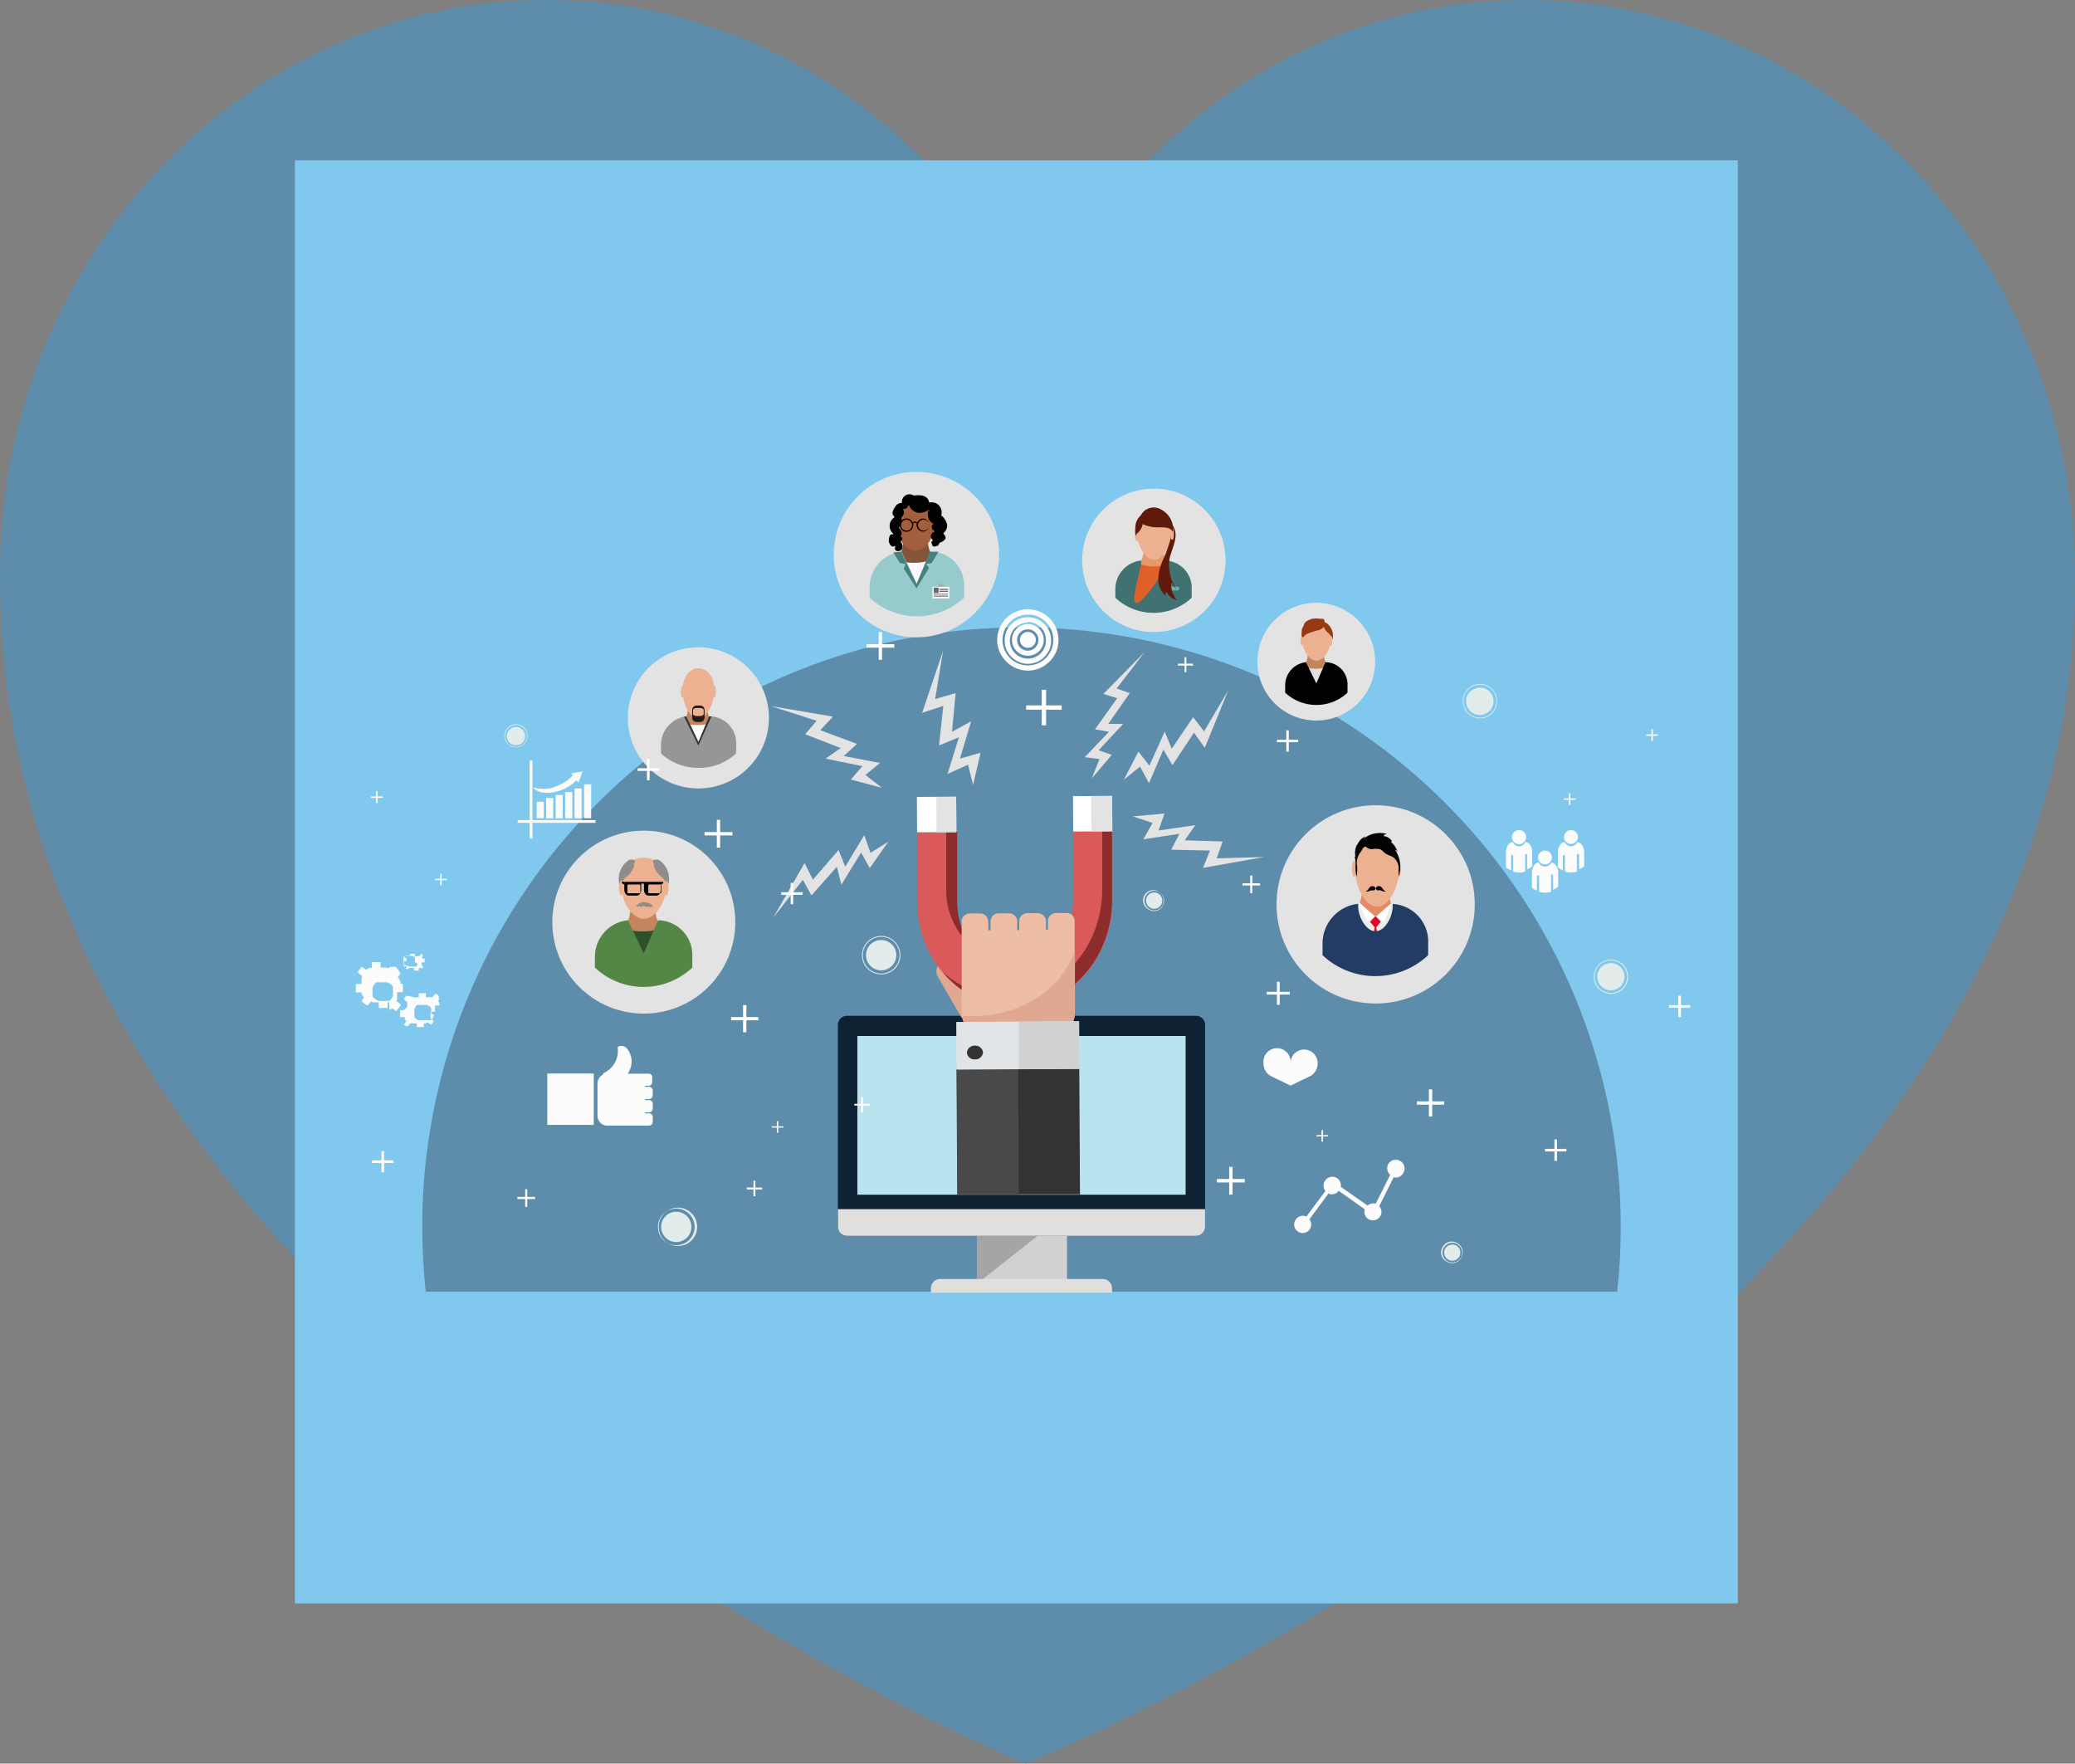 <svg xmlns="http://www.w3.org/2000/svg" viewBox="0 0 143.81 122.21"><rect x="0" y="0" width="143.81" height="122.21" fill="#808080" stroke="none"/><defs><style>.cls-1{fill:#5e8dac;}.cls-2{fill:#81c8ef;}.cls-3{fill:#d1d1d1;}.cls-4{fill:#a5a5a5;}.cls-5{fill:#b9e4ef;}.cls-6{fill:#0f2233;}.cls-7{fill:#e0dfde;}.cls-8{fill:#e0a791;}.cls-9{fill:#da5a5a;}.cls-10{fill:#8c2c2c;}.cls-11{fill:#fff;}.cls-12{fill:#e3e3e3;}.cls-13{fill:#eebda6;}.cls-14{fill:#333;}.cls-15{fill:#494949;}.cls-16{fill:#e1e4e6;}.cls-17{fill:#c4845c;}.cls-18{fill:#ebb190;}.cls-19{fill:#e0e0e0;}.cls-20{fill:#973a14;}.cls-21{fill:#2e512c;}.cls-22{fill:#548746;}.cls-23{fill:#918c8a;}.cls-24{fill:#959794;}.cls-25{fill:#231b17;}.cls-26{fill:#353535;}.cls-27{fill:#e48a64;}.cls-28{fill:#ececea;}.cls-29{fill:#da0826;}.cls-30{fill:#223c63;}.cls-31{fill:#030303;}.cls-32{fill:#e6986b;}.cls-33{fill:#df6029;}.cls-34{fill:#417272;}.cls-35{fill:#67b5b1;}.cls-36{fill:#5e1b0c;}.cls-37{fill:#855539;}.cls-38{fill:#a25f3d;}.cls-39{fill:#fcf8fb;}.cls-40{fill:#96cacc;}.cls-41{fill:#487f7f;}.cls-42{fill:#686868;}.cls-43{fill:#ababab;}.cls-44{fill:#fcfcfc;}.cls-45{fill:#e2edeb;}</style></defs><g id="Layer_2" data-name="Layer 2"><g id="Layer_1-2" data-name="Layer 1"><path class="cls-1" d="M71.1,122.21S0,93.13,0,40.1C-.15,17.92,16.89,0,37.9,0,52.74,0,65.66,9.11,71.83,22.33,78,9.11,90.93,0,105.76,0c21,0,38.05,17.92,38.05,40.1C143.81,92.84,71.1,122.21,71.1,122.21Z"/><rect class="cls-2" x="20.44" y="11.11" width="100" height="100"/><path class="cls-1" d="M112.08,89.51a41.53,41.53,0,1,0-82.57,0Z"/><rect class="cls-3" x="67.71" y="85.04" width="6.24" height="3.93"/><polygon class="cls-4" points="72.66 85.05 67.71 85.05 67.71 88.96 72.66 85.05"/><rect class="cls-5" x="59.02" y="71.51" width="23.54" height="11.75"/><path class="cls-6" d="M82.88,70.39H58.71a.63.63,0,0,0-.64.64V85a.63.63,0,0,0,.64.64H82.88a.63.63,0,0,0,.64-.64V71A.63.63,0,0,0,82.88,70.39Zm-.71,12.4H59.42v-11H82.17Z"/><path class="cls-7" d="M58.07,83.79V85a.63.63,0,0,0,.64.64H82.88a.63.63,0,0,0,.64-.64V83.79Z"/><path class="cls-7" d="M77.07,89.58v-.31a.64.64,0,0,0-.65-.64H65.17a.64.64,0,0,0-.65.64v.31Z"/><path class="cls-8" d="M66.78,66.73l1.75,3-1.89.79L65,67.69a.74.74,0,0,1,.35-1.06l.51-.21A.74.74,0,0,1,66.78,66.73Z"/><path class="cls-9" d="M74.37,57.62l0,4.77c0,2.63-1.79,4.79-4,4.8s-4.06-2.12-4.07-4.75l0-4.77H63.56l0,4.77c0,4.08,3.08,7.37,6.81,7.35s6.75-3.35,6.73-7.42l0-4.78Z"/><path class="cls-10" d="M65.58,57.67l0,4a5.07,5.07,0,0,0,1.76,3.9,5.18,5.18,0,0,1-1-3.17l0-4.77Z"/><path class="cls-10" d="M76.39,57.61l0,4c0,4.07-3,7.41-6.72,7.43a6.44,6.44,0,0,1-4.33-1.68,6.55,6.55,0,0,0,5,2.4c3.73,0,6.75-3.35,6.73-7.42l0-4.78Z"/><rect class="cls-11" x="63.55" y="55.22" width="2.72" height="2.45" transform="translate(-0.32 0.37) rotate(-0.33)"/><rect class="cls-11" x="74.37" y="55.16" width="2.71" height="2.45" transform="translate(-0.32 0.44) rotate(-0.33)"/><rect class="cls-12" x="64.9" y="55.22" width="1.37" height="2.45" transform="translate(-0.32 0.38) rotate(-0.33)"/><rect class="cls-12" x="75.63" y="55.16" width="1.45" height="2.45" transform="translate(-0.32 0.44) rotate(-0.33)"/><path class="cls-13" d="M68.49,63.81a.57.57,0,0,0-.61-.51h-.63a.56.56,0,0,0-.6.52V67l0,3.33a1.53,1.53,0,0,0,1.64,1.37l4.57,0a1.53,1.53,0,0,0,1.62-1.38l0-3.34V63.78a.56.56,0,0,0-.61-.51h-.63a.57.57,0,0,0-.61.52v.65h-.14v-.65a.57.57,0,0,0-.61-.51h-.64a.56.56,0,0,0-.6.52v.65h-.14V63.8a.58.58,0,0,0-.62-.51h-.63a.57.57,0,0,0-.6.52v.65H68.5Z"/><path class="cls-8" d="M67.51,70.41c-.28,0-.55,0-.82,0a1.54,1.54,0,0,0,1.62,1.28l4.57,0a1.52,1.52,0,0,0,1.62-1.38l0-3.34V65.84C73.66,68.45,70.86,70.39,67.51,70.41Z"/><polygon class="cls-14" points="74.85 82.76 74.8 74.01 66.31 74.06 66.36 82.76 74.85 82.76"/><polygon class="cls-15" points="70.61 82.76 70.56 74.04 66.29 74.06 66.34 82.76 70.61 82.76"/><rect class="cls-16" x="68.89" y="68.19" width="3.3" height="8.51" transform="translate(-1.5 143.4) rotate(-90.33)"/><rect class="cls-3" x="71.05" y="70.34" width="3.3" height="4.19" transform="translate(0.69 145.55) rotate(-90.33)"/><path class="cls-14" d="M67.57,72.46a.53.53,0,0,1,.56.47.53.53,0,0,1-.56.48.52.52,0,0,1-.56-.47A.53.53,0,0,1,67.57,72.46Z"/><polygon class="cls-12" points="61.12 54.59 58.97 54.02 59.77 53.09 57.21 52.57 58.27 51.84 55.8 50.88 56.6 49.95 53.44 48.93 57.73 49.66 56.85 50.6 59.4 51.55 58.47 52.39 60.99 52.87 59.98 53.7 61.12 54.59"/><polygon class="cls-12" points="61.56 58.33 60.28 60.16 59.68 59.08 58.31 61.31 58 60.06 56.24 62.05 55.64 60.97 53.59 63.59 55.76 59.81 56.34 60.96 58.12 58.9 58.58 60.06 59.9 57.87 60.33 59.1 61.56 58.33"/><polygon class="cls-12" points="67.44 54.39 67.96 52.16 66.53 52.57 67.31 49.98 65.98 50.71 66.23 48.03 64.81 48.44 65.36 45.1 63.91 49.4 65.38 48.91 65.08 51.66 66.46 51.09 65.67 53.63 67.09 52.99 67.44 54.39"/><polygon class="cls-12" points="77.89 54.03 78.9 52.08 79.66 53.06 80.72 50.7 81.21 51.88 82.69 49.7 83.45 50.68 85.12 47.85 83.5 51.82 82.75 50.77 81.26 53.02 80.63 51.95 79.63 54.27 79.01 53.12 77.89 54.03"/><polygon class="cls-12" points="78.51 56.57 80.71 56.38 80.29 57.55 82.84 57.18 82.11 58.23 84.74 58.31 84.32 59.48 87.6 59.39 83.38 60.14 83.86 58.94 81.17 58.88 81.74 57.78 79.24 58.16 79.88 57.03 78.51 56.57"/><polygon class="cls-12" points="75.67 53.94 77.05 52.31 76.14 51.99 77.84 50.17 76.81 50.16 78.3 48.03 77.39 47.71 79.35 45.16 76.47 48.09 77.43 48.38 75.89 50.54 76.86 50.71 75.18 52.47 76.2 52.6 75.67 53.94"/><circle class="cls-12" cx="91.23" cy="45.85" r="4.08" transform="translate(31.48 128.65) rotate(-80.87)"/><path class="cls-17" d="M91.74,45.2a1.78,1.78,0,0,1,.08-.53H90.56a1.78,1.78,0,0,1,.08.53,1.6,1.6,0,0,1-.53,1.26H92.2V46.4A1.68,1.68,0,0,1,91.74,45.2Z"/><path class="cls-18" d="M92.24,44.28c0,.68-.45,1.5-1,1.5s-1-.82-1-1.5a1,1,0,1,1,2,0Z"/><path class="cls-19" d="M91.17,46.34a2.24,2.24,0,0,1-.89-.17L91,47.72h.27l.82-1.55h0A2.22,2.22,0,0,1,91.17,46.34Z"/><path d="M91.86,45.89h0l-.63,1.47-.72-1.47a1.61,1.61,0,0,0-1.44,1.63V48a3.16,3.16,0,0,0,2.16.85A3.13,3.13,0,0,0,93.39,48v-.47A1.54,1.54,0,0,0,91.86,45.89Z"/><path class="cls-20" d="M92.29,43.62a1.27,1.27,0,0,0-.23-.34.84.84,0,0,0-.19-.14.11.11,0,0,0-.07,0h-.08l0,0s0,.07,0,.13,0,.06,0,.09a1.06,1.06,0,0,0,.39.55.8.8,0,0,1,.23.42A1,1,0,0,0,92.29,43.62Z"/><path class="cls-20" d="M91.47,42.88a1.3,1.3,0,0,0-.48,0l-.08,0c-.17.09-.43.14-.53.37l0,.06a1.26,1.26,0,0,0-.16.33s0,0,0,.08a2.51,2.51,0,0,0,0,.61.88.88,0,0,1,.36-.4,6.18,6.18,0,0,1,.83-.27.66.66,0,0,0,.4-.33s0,0,0-.06,0,0,0-.06v-.07s0,0,0-.07-.08-.21-.16-.19Z"/><ellipse class="cls-18" cx="90.22" cy="44.41" rx="0.09" ry="0.33"/><path class="cls-18" d="M92.33,44.41c0,.18,0,.33-.09.33s-.09-.15-.09-.33,0-.33.09-.33S92.33,44.23,92.33,44.41Z"/><circle class="cls-12" cx="44.62" cy="63.9" r="6.34"/><path class="cls-17" d="M45.41,62.77a3.2,3.2,0,0,1,.11-.83H43.58a3.2,3.2,0,0,1,.11.83,2.5,2.5,0,0,1-.82,2h3.25v-.1A2.57,2.57,0,0,1,45.41,62.77Z"/><path class="cls-18" d="M46.19,61.34c0,1.06-.71,2.33-1.57,2.33s-1.57-1.27-1.57-2.33a1.6,1.6,0,1,1,3.14,0Z"/><path class="cls-21" d="M44.52,64.54a3.55,3.55,0,0,1-1.38-.25l1.09,2.4h.43l1.28-2.42h0A3.23,3.23,0,0,1,44.52,64.54Z"/><path class="cls-22" d="M45.61,63.77h0l-1,2.31-1.09-2.31a2.55,2.55,0,0,0-2.29,2.55v.73a4.92,4.92,0,0,0,6.75,0v-.73A2.41,2.41,0,0,0,45.61,63.77Z"/><path class="cls-23" d="M46.26,60.32a1.58,1.58,0,0,0-.35-.53,1.37,1.37,0,0,0-.3-.22.31.31,0,0,0-.12,0,.2.2,0,0,0-.11,0l-.08.05c-.07,0-.07.1,0,.2s0,.09,0,.14a1.63,1.63,0,0,0,.6.85,1.39,1.39,0,0,1,.36.66A1.55,1.55,0,0,0,46.26,60.32Z"/><path class="cls-23" d="M43,60.32a1.44,1.44,0,0,1,.35-.53,1.27,1.27,0,0,1,.29-.22.31.31,0,0,1,.12,0,.22.22,0,0,1,.12,0l.08.05c.06,0,.06.1,0,.2s0,.09,0,.14a1.6,1.6,0,0,1-.61.85,1.37,1.37,0,0,0-.35.66A1.45,1.45,0,0,1,43,60.32Z"/><path class="cls-18" d="M43.19,61.54c0,.29-.07.52-.14.52s-.15-.23-.15-.52S43,61,43.05,61,43.19,61.26,43.19,61.54Z"/><path class="cls-18" d="M46.33,61.54c0,.29-.06.52-.14.52s-.14-.23-.14-.52.06-.51.14-.51S46.33,61.26,46.33,61.54Z"/><path class="cls-23" d="M45.27,62.84a.57.57,0,0,0-.35-.28c-.08,0-.24-.07-.26,0s0,0,0,0a.09.09,0,0,0,0,0c0-.1-.18-.06-.25,0a.55.55,0,0,0-.35.28h0l0,0s0,0,0,0v0l0,0h0a.15.15,0,0,1,.1-.06l0,0a.13.13,0,0,1,0,.06h.05s.06-.07.1-.06,0,0,0,0v0s0,0,0,0l.11.08v0l.12-.08a0,0,0,0,1,0,0v0s0,0,0,0a.1.1,0,0,1,.1.06h0s0,0,0-.06,0,0,0,0,.06,0,.09.06h0l0,0v0s0,0,0,0l0,0Z"/><path d="M46,61.11H43.27v.18h0v.35c0,.23.13.42.3.42h.57c.17,0,.3-.19.3-.42v-.35h0v-.06h.19v.06h0v.35c0,.23.14.42.3.42h.58c.16,0,.29-.19.29-.42v-.35h0l.16-.08v-.12Zm-1.62.72a.07.07,0,0,1-.07.07h-.76a.07.07,0,0,1-.07-.07v-.47a.08.08,0,0,1,.07-.07h.76a.08.08,0,0,1,.07.07Zm1.45,0a.07.07,0,0,1-.07.07H45a.07.07,0,0,1-.07-.07v-.47a.08.08,0,0,1,.07-.07h.77a.08.08,0,0,1,.07.07Z"/><polygon points="43.11 61.21 43.27 61.3 43.27 61.11 43.11 61.09 43.11 61.21"/><circle class="cls-12" cx="48.4" cy="49.75" r="4.89" transform="translate(-8.53 89.45) rotate(-80.68)"/><path class="cls-17" d="M49,48.88a2.27,2.27,0,0,1,.09-.65H47.6a2.27,2.27,0,0,1,.09.65,1.91,1.91,0,0,1-.64,1.51h2.51v-.08A2,2,0,0,1,49,48.88Z"/><path class="cls-18" d="M49.51,47.78c0,.82-.44,2-1.11,2s-1.1-1.12-1.1-1.94.43-1.53,1.1-1.53S49.51,47,49.51,47.78Z"/><path class="cls-11" d="M48.32,50.24a2.63,2.63,0,0,1-1.06-.2l.84,1.86h.33l1-1.87h0A2.54,2.54,0,0,1,48.32,50.24Z"/><path class="cls-24" d="M49.16,49.64h0l-.74,1.78-.84-1.78a2,2,0,0,0-1.77,2v.57a3.81,3.81,0,0,0,2.61,1,3.77,3.77,0,0,0,2.6-1v-.57A1.86,1.86,0,0,0,49.16,49.64Z"/><path class="cls-18" d="M47.41,47.93c0,.21,0,.39-.11.39s-.11-.18-.11-.39.05-.4.11-.4S47.41,47.71,47.41,47.93Z"/><path class="cls-18" d="M49.61,47.93c0,.21,0,.39-.11.39s-.11-.18-.11-.39,0-.4.11-.4S49.61,47.71,49.61,47.93Z"/><path class="cls-25" d="M48.52,48.89h-.24a.31.31,0,0,0-.31.31v.52a.31.31,0,0,0,.31.31h.24a.31.31,0,0,0,.31-.31V49.2A.31.31,0,0,0,48.52,48.89Zm.25.58c0,.08-.12.15-.27.15h-.2c-.15,0-.27-.07-.27-.15v-.26c0-.09.12-.15.27-.15h.2c.15,0,.27.06.27.15Z"/><polygon class="cls-26" points="47.56 49.64 48.4 51.42 49.14 49.64 49.31 49.65 48.4 51.67 47.41 49.66 47.56 49.64"/><circle class="cls-12" cx="95.34" cy="62.67" r="6.87"/><path class="cls-27" d="M96.25,61.55a3.32,3.32,0,0,1,.13-.9H94.27a3.32,3.32,0,0,1,.12.9,2.7,2.7,0,0,1-.89,2.13H97v-.11A2.78,2.78,0,0,1,96.25,61.55Z"/><path class="cls-18" d="M97,60.06c0,1.15-.62,2.76-1.56,2.76s-1.55-1.56-1.55-2.72S94.45,58,95.39,58,97,58.9,97,60.06Z"/><path class="cls-28" d="M95.33,63.48c-.59,0-.73-.73-1.1-.9l-1.36.79,1,1.85L98,65.07,97.36,63l-.94-.36C96.38,62.75,95.94,63.48,95.33,63.48Z"/><polygon class="cls-11" points="94.76 63.9 95.28 63.48 94.23 62.58 94.19 62.63 94.76 63.9"/><polygon class="cls-11" points="95.92 63.9 95.4 63.48 96.42 62.6 96.43 62.63 95.92 63.9"/><polygon class="cls-29" points="95.38 64.25 95.7 63.88 95.33 63.48 94.95 63.88 95.28 64.26 94.95 66.23 95.33 66.23 95.73 66.23 95.38 64.25"/><ellipse class="cls-18" cx="93.84" cy="60.22" rx="0.15" ry="0.56"/><ellipse class="cls-18" cx="96.94" cy="60.22" rx="0.15" ry="0.56"/><path class="cls-30" d="M96.52,62.64a.81.81,0,0,1,0,.16c0,.73-.53,1.73-1.19,1.73s-1.2-1-1.2-1.73c0-.06,0-.11,0-.17a2.77,2.77,0,0,0-2.47,2.76v.8a5.34,5.34,0,0,0,7.32,0v-.8A2.61,2.61,0,0,0,96.52,62.64Z"/><path class="cls-31" d="M95.32,61.53a.23.23,0,0,0-.28-.11.3.3,0,0,0-.18.17.45.45,0,0,1-.24.19h.14A.63.63,0,0,0,95,61.7c.06,0,.1,0,.16,0a.15.15,0,0,0,.17-.16Z"/><path class="cls-31" d="M95.36,61.53a.23.23,0,0,1,.29-.11.37.37,0,0,1,.18.17.43.43,0,0,0,.23.19h-.14a.58.58,0,0,1-.22-.08.33.33,0,0,0-.17,0,.15.15,0,0,1-.17-.16Z"/><path class="cls-31" d="M96.69,58.9a0,0,0,0,1,.07,0,.91.91,0,0,1,.11.16,1.46,1.46,0,0,0-.45-.7s0-.09.06-.06l0,0a.77.77,0,0,0-.57-.36,0,0,0,0,1,0-.08l.2-.07a1.79,1.79,0,0,0-1.62.34s-.06,0,0,0l.14-.17a1.06,1.06,0,0,0-.61.75,0,0,0,0,1,0,0l.06-.23a1.2,1.2,0,0,0-.13.91s0,0,0,0l-.09-.08c.18.44,0,1,.17,1.42a3.08,3.08,0,0,0,0-.91,1.26,1.26,0,0,1,.31-.83c.06-.1.18-.4.36-.29a.56.56,0,0,0,.5.13,1,1,0,0,1,.3,0c.28,0,.34.2.55.33s.47.16.66.39a1,1,0,0,1,.23.59,2.85,2.85,0,0,0,0,.59A2.08,2.08,0,0,0,96.69,58.9Z"/><circle class="cls-12" cx="79.97" cy="38.83" r="4.97"/><path class="cls-18" d="M78.88,37.08c0,.22,0,.4-.11.4s-.11-.18-.11-.4,0-.41.11-.41S78.88,36.85,78.88,37.08Z"/><path class="cls-32" d="M80.63,37.91a2.27,2.27,0,0,1,.09-.65H79.19a2.27,2.27,0,0,1,.09.65,2,2,0,0,1-.65,1.54h2.56v-.08A2,2,0,0,1,80.63,37.91Z"/><path class="cls-18" d="M81.24,36.79c0,.83-.56,2-1.24,2s-1.23-1.13-1.23-2a1.26,1.26,0,1,1,2.47,0Z"/><path class="cls-33" d="M80,39.25a2.74,2.74,0,0,1-1.08-.2l-.48,3L80,41.41l1-1.9.13-.47A2.76,2.76,0,0,1,80,39.25Z"/><path class="cls-34" d="M80.82,38.85s0,.07,0,.11c0,.53-1.58,2.83-2.06,2.83s.33-2.3.33-2.83a.49.49,0,0,1,0-.12,2,2,0,0,0-1.79,2v.58a3.86,3.86,0,0,0,5.29,0v-.58A1.89,1.89,0,0,0,80.82,38.85Z"/><path class="cls-35" d="M81.73,40.79a.13.13,0,0,1-.13.13h-.74a.13.13,0,0,1-.13-.13h0a.13.13,0,0,1,.13-.14h.74a.13.13,0,0,1,.13.14Z"/><path class="cls-36" d="M81.06,38.69c.17-.73.77-1.73.11-2.38a.74.74,0,0,0,0,.21s0,.09,0,.13a1.93,1.93,0,0,1,0,.34,3.06,3.06,0,0,1-.11.59,11.05,11.05,0,0,1-.47,1.25,3.61,3.61,0,0,0-.32,1.36,1.62,1.62,0,0,0,.51,1.1,2,2,0,0,1,0-.24s.06,0,.08,0a1.17,1.17,0,0,0,.71.54,1.67,1.67,0,0,1-.4-1.19s.06,0,.07,0a1.83,1.83,0,0,0,.32.45A2.94,2.94,0,0,1,81.06,38.69Z"/><path class="cls-18" d="M81.35,37c0,.22,0,.4-.11.4s-.12-.18-.12-.4,0-.41.12-.41S81.35,36.72,81.35,37Z"/><path class="cls-36" d="M81.31,36.8v-.11a1.56,1.56,0,0,0-.8-1.36,1,1,0,0,0-1.44.38,1.15,1.15,0,0,0-.36.61,2.43,2.43,0,0,0,0,.81l.06-.09s0-.08.07-.1a0,0,0,0,1,0,0,1.71,1.71,0,0,0,.18-.2,1,1,0,0,0,.17-.42,2.58,2.58,0,0,0,1.2.22c.31,0,.7,0,.87.28Z"/><circle class="cls-12" cx="63.52" cy="38.43" r="5.73" transform="translate(12.84 92.69) rotate(-78.13)"/><path class="cls-37" d="M64.29,37.26a3,3,0,0,1,.11-.8H62.51a3,3,0,0,1,.11.8,2.42,2.42,0,0,1-.8,1.91H65v-.1A2.47,2.47,0,0,1,64.29,37.26Z"/><path class="cls-38" d="M64.84,36.08c0,.86-.55,2.07-1.39,2.07s-1.39-1.17-1.39-2a1.48,1.48,0,0,1,1.39-1.61A1.45,1.45,0,0,1,64.84,36.08Z"/><path class="cls-39" d="M63.38,39A3.38,3.38,0,0,1,62,38.73l1.06,2.33h.42l1.24-2.34h0A3.4,3.4,0,0,1,63.38,39Z"/><path class="cls-40" d="M64.48,38.23h0l-.93,2.24-1.06-2.24a2.47,2.47,0,0,0-2.22,2.47v.71a4.78,4.78,0,0,0,6.55,0V40.7A2.33,2.33,0,0,0,64.48,38.23Z"/><path class="cls-38" d="M62.22,36.25c0,.28-.07.5-.14.5s-.14-.22-.14-.5.06-.5.14-.5S62.22,36,62.22,36.25Z"/><path class="cls-38" d="M65,36.25c0,.28-.06.5-.14.5s-.14-.22-.14-.5.07-.5.14-.5S65,36,65,36.25Z"/><polygon class="cls-41" points="62.46 38.23 63.52 40.47 64.45 38.23 65.04 38.23 64.57 39.02 64.19 39.08 64.39 39.35 63.52 40.77 62.63 39.4 62.77 39.08 62.38 39.02 61.9 38.28 62.46 38.23"/><path d="M65.39,37a0,0,0,0,1,0-.07.62.62,0,0,0,.24-.63,1.18,1.18,0,0,0-.4-.59s0,0,0,0a.69.69,0,0,0-.83-.88l0,0c-.1-.56-.68-.54-1.07-.49,0,0,0,0,0,0h0a.53.53,0,0,0-.82.51,0,0,0,0,1,0,0,.51.51,0,0,0-.46.26c-.13.18-.32.52-.07.67a0,0,0,0,1,0,.08.69.69,0,0,0-.08,1.11s0,.09-.05.07c-.2-.1-.26.32-.25.46s.17.48.4.34c0,0,.07,0,.05.06-.15.33.35.38.46.14a.41.41,0,0,0-.08-.47s0-.08,0-.07c.14-.14.15-.24,0-.3a.06.06,0,0,1,0-.06.38.38,0,0,0-.14-.53s0-.05,0-.07a.61.61,0,0,0,.17-.67,0,0,0,0,1,0,0,.48.48,0,0,0,.15-.55.05.05,0,0,1,0-.06.28.28,0,0,0,.32-.19S63,35,63,35l0,0a.83.83,0,0,0,.7.54,1,1,0,0,0,.5-.12.62.62,0,0,1,.24-.08s0,0,0,0v.06s0,0,0,0,0,0-.11,0a1,1,0,0,0,.07.63.66.66,0,0,0,.26.24h0a0,0,0,0,1,.06,0s0,0,0,0h0a.29.29,0,0,0,0,.5.05.05,0,0,1,0,.09.32.32,0,0,0-.08.55,0,0,0,0,1,0,.08c-.19,0,0,.3,0,.35a.32.32,0,0,0,.27,0c.12,0,.15-.12.22-.24a0,0,0,0,1,0,0,.62.62,0,0,0,.41-.3A.38.38,0,0,0,65.39,37Z"/><path d="M64,35.93a.48.48,0,0,0-.43.28.21.21,0,0,0-.16-.06.25.25,0,0,0-.16.06.45.45,0,0,0-.42-.28.46.46,0,1,0,.46.46.4.4,0,0,0,0-.15h0a.19.19,0,0,1,.12,0,.16.16,0,0,1,.12,0h0a.77.77,0,0,0,0,.15.46.46,0,0,0,.46.45.46.46,0,0,0,0-.91Zm-1.17.84a.38.38,0,1,1,.38-.38A.38.38,0,0,1,62.86,36.77Zm1.17,0a.38.38,0,1,1,.38-.38A.38.38,0,0,1,64,36.77Z"/><rect class="cls-39" x="64.62" y="40.66" width="1.18" height="0.81"/><rect class="cls-42" x="64.72" y="40.72" width="0.33" height="0.37"/><rect class="cls-42" x="65.11" y="40.8" width="0.6" height="0.08"/><rect class="cls-42" x="65.11" y="40.94" width="0.6" height="0.08"/><rect class="cls-42" x="64.72" y="41.14" width="0.98" height="0.04"/><rect class="cls-42" x="64.72" y="41.23" width="0.98" height="0.04"/><rect class="cls-42" x="64.72" y="41.31" width="0.98" height="0.04"/><rect class="cls-43" x="65.02" y="40.47" width="0.39" height="0.19"/><polygon class="cls-11" points="51.73 71.53 51.73 70.7 52.56 70.7 52.56 70.48 51.73 70.48 51.73 69.65 51.5 69.65 51.5 70.48 50.67 70.48 50.67 70.7 51.5 70.7 51.5 71.53 51.73 71.53"/><polygon class="cls-11" points="36.54 83.63 36.54 83.09 37.08 83.09 37.08 82.94 36.54 82.94 36.54 82.41 36.4 82.41 36.4 82.94 35.86 82.94 35.86 83.09 36.4 83.09 36.4 83.63 36.54 83.63"/><polygon class="cls-11" points="30.61 61.35 30.61 60.99 30.97 60.99 30.97 60.9 30.61 60.9 30.61 60.54 30.51 60.54 30.51 60.9 30.15 60.9 30.15 60.99 30.51 60.99 30.51 61.35 30.61 61.35"/><polygon class="cls-11" points="26.17 55.65 26.17 55.29 26.53 55.29 26.53 55.19 26.17 55.19 26.17 54.83 26.07 54.83 26.07 55.19 25.71 55.19 25.71 55.29 26.07 55.29 26.07 55.65 26.17 55.65"/><polygon class="cls-11" points="45.02 54.07 45.02 53.42 45.67 53.42 45.67 53.24 45.02 53.24 45.02 52.59 44.84 52.59 44.84 53.24 44.19 53.24 44.19 53.42 44.84 53.42 44.84 54.07 45.02 54.07"/><polygon class="cls-11" points="53.94 78.49 53.94 78.14 54.29 78.14 54.29 78.05 53.94 78.05 53.94 77.7 53.84 77.7 53.84 78.05 53.49 78.05 53.49 78.14 53.84 78.14 53.84 78.49 53.94 78.49"/><polygon class="cls-11" points="54.97 62.66 54.97 62.01 55.62 62.01 55.62 61.83 54.97 61.83 54.97 61.18 54.8 61.18 54.8 61.83 54.15 61.83 54.15 62.01 54.8 62.01 54.8 62.66 54.97 62.66"/><polygon class="cls-11" points="26.62 81.24 26.62 80.59 27.27 80.59 27.27 80.41 26.62 80.41 26.62 79.77 26.44 79.77 26.44 80.41 25.79 80.41 25.79 80.59 26.44 80.59 26.44 81.24 26.62 81.24"/><polygon class="cls-11" points="98.2 76.55 99.03 76.55 99.03 77.37 99.26 77.37 99.26 76.55 100.09 76.55 100.09 76.32 99.26 76.32 99.26 75.49 99.03 75.49 99.03 76.32 98.2 76.32 98.2 76.55"/><polygon class="cls-11" points="86.11 61.36 86.65 61.36 86.65 61.9 86.79 61.9 86.79 61.36 87.33 61.36 87.33 61.21 86.79 61.21 86.79 60.67 86.65 60.67 86.65 61.21 86.11 61.21 86.11 61.36"/><polygon class="cls-11" points="108.39 55.42 108.74 55.42 108.74 55.78 108.84 55.78 108.84 55.42 109.2 55.42 109.2 55.33 108.84 55.33 108.84 54.97 108.74 54.97 108.74 55.33 108.39 55.33 108.39 55.42"/><polygon class="cls-11" points="114.09 50.99 114.45 50.99 114.45 51.34 114.55 51.34 114.55 50.99 114.91 50.99 114.91 50.89 114.55 50.89 114.55 50.53 114.45 50.53 114.45 50.89 114.09 50.89 114.09 50.99"/><polygon class="cls-11" points="115.67 69.83 116.32 69.83 116.32 70.48 116.5 70.48 116.5 69.83 117.14 69.83 117.14 69.65 116.5 69.65 116.5 69 116.32 69 116.32 69.65 115.67 69.65 115.67 69.83"/><polygon class="cls-11" points="91.24 78.75 91.59 78.75 91.59 79.11 91.69 79.11 91.69 78.75 92.04 78.75 92.04 78.66 91.69 78.66 91.69 78.31 91.59 78.31 91.59 78.66 91.24 78.66 91.24 78.75"/><polygon class="cls-11" points="107.08 79.79 107.73 79.79 107.73 80.44 107.91 80.44 107.91 79.79 108.56 79.79 108.56 79.61 107.91 79.61 107.91 78.96 107.73 78.96 107.73 79.61 107.08 79.61 107.08 79.79"/><polygon class="cls-11" points="88.5 51.43 89.15 51.43 89.15 52.08 89.32 52.08 89.32 51.43 89.97 51.43 89.97 51.26 89.32 51.26 89.32 50.61 89.15 50.61 89.15 51.26 88.5 51.26 88.5 51.43"/><polygon class="cls-11" points="73.58 48.88 72.5 48.88 72.5 47.8 72.2 47.8 72.2 48.88 71.12 48.88 71.12 49.18 72.2 49.18 72.2 50.26 72.5 50.26 72.5 49.18 73.58 49.18 73.58 48.88"/><polygon class="cls-11" points="89.39 68.73 88.69 68.73 88.69 68.03 88.5 68.03 88.5 68.73 87.79 68.73 87.79 68.92 88.5 68.92 88.5 69.63 88.69 69.63 88.69 68.92 89.39 68.92 89.39 68.73"/><polygon class="cls-11" points="60.28 76.49 59.81 76.49 59.81 76.02 59.68 76.02 59.68 76.49 59.21 76.49 59.21 76.61 59.68 76.61 59.68 77.08 59.81 77.08 59.81 76.61 60.28 76.61 60.28 76.49"/><polygon class="cls-11" points="52.82 82.29 52.35 82.29 52.35 81.82 52.22 81.82 52.22 82.29 51.76 82.29 51.76 82.42 52.22 82.42 52.22 82.89 52.35 82.89 52.35 82.42 52.82 82.42 52.82 82.29"/><polygon class="cls-11" points="50.76 57.66 49.91 57.66 49.91 56.81 49.68 56.81 49.68 57.66 48.83 57.66 48.83 57.89 49.68 57.89 49.68 58.74 49.91 58.74 49.91 57.89 50.76 57.89 50.76 57.66"/><polygon class="cls-11" points="82.68 45.99 82.22 45.99 82.22 45.54 82.1 45.54 82.1 45.99 81.64 45.99 81.64 46.12 82.1 46.12 82.1 46.58 82.22 46.58 82.22 46.12 82.68 46.12 82.68 45.99"/><polygon class="cls-11" points="61.98 44.64 61.13 44.64 61.13 43.8 60.9 43.8 60.9 44.64 60.05 44.64 60.05 44.88 60.9 44.88 60.9 45.72 61.13 45.72 61.13 44.88 61.98 44.88 61.98 44.64"/><polygon class="cls-11" points="86.27 81.7 85.42 81.7 85.42 80.86 85.19 80.86 85.19 81.7 84.34 81.7 84.34 81.94 85.19 81.94 85.19 82.78 85.42 82.78 85.42 81.94 86.27 81.94 86.27 81.7"/><path class="cls-44" d="M45,75.24A.26.26,0,0,0,45.2,75v-.29A.26.26,0,0,0,45,74.4h-1.5a1.43,1.43,0,0,0,0-1.68.54.54,0,0,0-.38-.24c-.13,0-.32,0-.31.14a1.68,1.68,0,0,1-1,1.75.09.09,0,0,0,0,.08.74.74,0,0,0-.4.69h0v2.1h0A.7.7,0,0,0,42,78h3a.27.27,0,0,0,.24-.28v-.29a.26.26,0,0,0-.24-.28h-.3v-.07H45a.26.26,0,0,0,.24-.28V76.5a.26.26,0,0,0-.24-.27h-.3v-.07H45a.27.27,0,0,0,.24-.28v-.29a.27.27,0,0,0-.24-.28h-.3v-.07Z"/><polygon class="cls-44" points="39.66 74.39 37.93 74.39 37.93 74.4 37.93 76.18 37.93 77.95 39.63 77.95 39.63 77.95 41.15 77.95 41.15 76.2 41.15 74.39 39.66 74.39 39.66 74.39"/><rect class="cls-44" x="35.88" y="56.83" width="5.39" height="0.19"/><rect class="cls-44" x="36.71" y="52.7" width="0.19" height="5.41"/><rect class="cls-44" x="37.2" y="55.56" width="0.49" height="1.14"/><rect class="cls-44" x="37.85" y="55.3" width="0.49" height="1.41"/><rect class="cls-44" x="38.51" y="55.09" width="0.49" height="1.62"/><rect class="cls-44" x="39.17" y="54.89" width="0.49" height="1.82"/><rect class="cls-44" x="39.82" y="54.64" width="0.49" height="2.06"/><rect class="cls-44" x="40.48" y="54.35" width="0.49" height="2.35"/><path class="cls-44" d="M40,53.52l-.41.07.11.14a2.68,2.68,0,0,1-1,.69,2.31,2.31,0,0,1-1.76.13c.32.46,1.22.53,2.1.14a2.81,2.81,0,0,0,.91-.62h0l.13.16.15-.39.15-.38Z"/><path class="cls-44" d="M27.8,68.07h-.06v0l0-.09-.05-.09,0,0,0,0a.24.24,0,0,0-.06-.09l-.06-.08,0,0,0,0,.08-.11a1.71,1.71,0,0,0,.11-.17l0,0,0,0L27.44,67,27.35,67l-.09,0-.06,0h0L27,67l-.08.11,0,0a.74.74,0,0,0-.14-.06l-.1,0,0,0h-.05l-.1,0-.15,0V67a.69.69,0,0,0,0-.13l0-.2h-.2l-.11,0-.21,0h-.09s0,.1,0,.2,0,.1,0,.14v.06l0,0-.1,0-.09,0,0,0,0,0-.08.06-.09.06,0,0-.05,0a.36.36,0,0,0-.12-.08l-.17-.11h0l0,0-.14.17-.07.09-.05.08,0,.06v0l.15.13.11.09.05,0-.06.13,0,.1v.09a.36.36,0,0,0,0,.1.69.69,0,0,0,0,.15h-.06l-.14,0-.2,0v.09s0,.07,0,.1a.37.37,0,0,0,0,.11c0,.08,0,.16,0,.21l0,.07v0l.2,0h.2v0l0,.09.05.09,0,0,0,0a.41.41,0,0,0,.05.09l.07.08,0,0,0,0-.08.11a1.71,1.71,0,0,0-.11.17l0,0,.05,0,.16.14.09.06.09.06.06,0h0a1.6,1.6,0,0,0,.13-.15l.09-.11,0,0,.14.06.1,0,0,0h.05l.1,0,.15,0v.06a.59.59,0,0,0,0,.13l0,.2h.2l.11,0,.21,0h.09s0-.1,0-.2,0-.1,0-.14v-.06l0,0,.1,0L27,70l0,0,0,0,.08-.06.09-.06,0,0,0,0,.12.07.17.11h0l.05-.05.14-.17.07-.09a.56.56,0,0,1,.05-.08l0-.06,0,0-.15-.13-.11-.09-.05,0,.06-.13,0-.1V69a.36.36,0,0,0,0-.1.69.69,0,0,0,0-.15h.06l.14,0,.2,0v-.09s0-.07,0-.1,0-.08,0-.11,0-.16,0-.21l0-.07v0l-.2,0Zm-.56.85s0,0,0,0V69a1.23,1.23,0,0,1-.14.24,1.27,1.27,0,0,1-.1.12s0,0,0,0l0,0h0l0,0a.05.05,0,0,0,0,0l0,0h0l0,0,0,0h-.06l-.07,0-.15,0a.87.87,0,0,1-.28,0h-.16l0,0h-.05a1.28,1.28,0,0,1-.25-.14l-.11-.1-.05-.06,0,0,0,0,0-.05,0,0,0,0,0,0a.08.08,0,0,0,0,0s0,0,0,0V69l0-.06,0-.15a1.4,1.4,0,0,1,0-.29v0a.06.06,0,0,0,0,0v-.07s0,0,0,0v0a1.23,1.23,0,0,1,.14-.24,1.27,1.27,0,0,1,.1-.12l.05,0,0,0h0l0,0,0,0,0,0h0a.05.05,0,0,1,0,0l0,0,0,0h0l.07,0,.15,0h.44l0,0h.05a.86.86,0,0,1,.25.13l.11.1.05.06,0,0,0,0,0,0,0,0,0,0,0,0a.08.08,0,0,0,0,0s0,0,0,0v.06a.14.14,0,0,1,0,.06.83.83,0,0,1,0,.15,1.4,1.4,0,0,1,0,.29v0a.06.06,0,0,0,0,0v.07Z"/><path class="cls-44" d="M30.51,69.67h-.05l0,0a.21.21,0,0,0,0-.07.2.2,0,0,0,0-.08v0l0,0-.05-.07-.05-.06,0,0,0,0,.06-.09L30.4,69l0,0,0,0-.12-.11-.08,0-.06,0,0,0h0l-.1.12a.28.28,0,0,0-.07.09l0,0-.11,0-.08,0h-.07l-.08,0h-.12v0a.52.52,0,0,0,0-.11,1.55,1.55,0,0,0,0-.16h-.24a.86.86,0,0,0-.17,0h-.07a1.47,1.47,0,0,0,0,.16s0,.08,0,.11v0h0l-.07,0-.08,0,0,0h0l-.07,0-.06.05,0,0,0,0-.09-.06L28.17,69l0,0,0,0-.11.13-.05.07,0,.06,0,0v0l.12.11.09.07,0,0,0,.11,0,.07v.07s0,.06,0,.08L28,70h0l-.11,0-.16,0v.08a1440488747818.17,1440488747818.17,0,0,1,0,.16.65.65,0,0,0,0,.17v.07h.32v0l0,.08,0,.07v0l0,0,.05.07.05.07,0,0,0,0-.06.09-.09.14h0l0,0,.13.11.07,0,.06,0,0,0h0l.11-.12.07-.08,0,0,.11,0,.07,0h.15l.12,0v0a.44.44,0,0,0,0,.1,1.55,1.55,0,0,0,0,.16h.24l.17,0h.07a1.24,1.24,0,0,0,0-.15.37.37,0,0,0,0-.11v0l0,0,.08,0,.07,0,0,0,0,0,.07-.05a.15.15,0,0,0,.06,0l0,0,0,0,.09.06.14.09v0l0,0,.11-.13.05-.08,0-.06,0,0v0l-.12-.1-.08-.07,0,0,0-.11,0-.08v-.07s0,0,0-.08l0-.12h.15l.16,0V70a.28.28,0,0,1,0-.09.85.85,0,0,0,0-.17v-.07h-.26Zm-.45.67v.07l-.11.2-.08.09,0,0,0,0h0l0,0s0,0,0,0h0l0,0h0l0,0h-.1l-.12,0H29a.93.93,0,0,1-.19-.11l-.09-.08,0,0,0,0v0l0,0,0,0v0l0,0a.08.08,0,0,0,0,0v-.05a.08.08,0,0,1,0,0l0-.12a.81.81,0,0,1,0-.22v-.2a.62.62,0,0,1,.11-.19.24.24,0,0,1,.08-.09.08.08,0,0,1,0,0l0,0h0l0,0h0l0,0h0l0,0,0,0H29l.05,0,.12,0h.42a.81.81,0,0,1,.2.11l.09.08,0,0,0,0v0l0,0,0,0v0l0,0v0s0,0,0,0v0a.43.43,0,0,1,0,.05l0,.12a.81.81,0,0,1,0,.22v0s0,0,0,0v0Z"/><path class="cls-44" d="M29.26,66.35h0v0l0,0a.08.08,0,0,0,0,0v0l0,0s0,0,0,0l0,0v0l0,0,0-.06.06-.09h0l0,0a.36.36,0,0,0-.09-.08l0,0-.05,0,0,0h0l-.07.08-.05.06,0,0-.07,0-.06,0h-.18v0s0,0,0-.07l0-.1h-.17l-.11,0h-.05a.66.66,0,0,0,0,.11.15.15,0,0,0,0,.07v0h0l-.05,0-.05,0h0l-.05,0,0,0h0l0,0-.06,0-.09-.06h0l0,0-.08.08,0,.05,0,0,0,0h0l.08.07.05,0,0,0,0,.07s0,0,0,0v0s0,0,0,.06a.26.26,0,0,0,0,.07h-.11l-.1,0v.11s0,0,0,.06a.36.36,0,0,0,0,.11v0h.22v0l0,0a.08.08,0,0,0,0,.05v0l0,0a.09.09,0,0,0,0,0l0,0v0l0,0,0,.06-.06.09h0l0,0a.35.35,0,0,0,.09.07.1.1,0,0,0,.05,0l0,0,0,0h0l.07-.08.05,0,0,0,.07,0,.06,0h.18v0s0,0,0,.07l0,.11h.17l.11,0h.05a.66.66,0,0,0,0-.11.15.15,0,0,0,0-.07v0h0l.05,0,0,0h0l0,0s0,0,.05,0l0,0,0,0,0,0s0,0,.06,0l.09,0h0l0,0,.08-.09,0,0,0,0,0,0h0l-.08-.08-.05,0,0,0a.45.45,0,0,0,0-.08s0,0,0,0v0s0,0,0-.06a.37.37,0,0,0,0-.08h.11l.1,0h0v-.09s0,0,0-.06a.36.36,0,0,0,0-.11v0h-.18Zm-.3.44v0h0a.42.42,0,0,1-.07.13l-.05.06,0,0h-.05l0,0h0l0,0h-.06l-.08,0h-.28a.42.42,0,0,1-.13-.07L28,67l0,0v0h0v0l0,0v0h0v-.05h0v0s0-.05,0-.08a.74.74,0,0,1,0-.15v0h0v-.08h0A.42.42,0,0,1,28,66.3l.05-.06,0,0h0l0,0h.16l.08,0a.38.38,0,0,1,.15,0h.13a.42.42,0,0,1,.13.07l.06,0,0,0h0v0l0,0h0v.08h0s0,0,0,0,0,0,0,.08a.75.75,0,0,1,0,.15h0v.06Z"/><path class="cls-44" d="M107.52,59.77a.48.48,0,0,1-.44.28.49.49,0,0,1-.44-.28c-.26,0-.47.35-.47.75v1a1.75,1.75,0,0,0,.35.2v-1a.08.08,0,0,1,.08-.07.08.08,0,0,1,.07.07v1.08a1.4,1.4,0,0,0,.41.06,1.52,1.52,0,0,0,.42-.06V60.66a.07.07,0,0,1,.14,0v1a1.75,1.75,0,0,0,.35-.2v-1C108,60.12,107.78,59.8,107.52,59.77Z"/><circle class="cls-44" cx="107.08" cy="59.42" r="0.48"/><path class="cls-44" d="M109.32,58.35a.5.5,0,0,1-.44.29.48.48,0,0,1-.44-.29c-.26,0-.47.35-.47.75v1a1.25,1.25,0,0,0,.35.21v-1a.07.07,0,0,1,.14,0v1.09a1.47,1.47,0,0,0,.42.06,1.4,1.4,0,0,0,.41-.06V59.24a.07.07,0,0,1,.07-.07.08.08,0,0,1,.08.07v1a1.41,1.41,0,0,0,.35-.21v-1C109.79,58.7,109.58,58.38,109.32,58.35Z"/><path class="cls-44" d="M109.36,58a.48.48,0,0,1-.48.48.47.47,0,0,1-.48-.48.48.48,0,0,1,.48-.48A.49.49,0,0,1,109.36,58Z"/><path class="cls-44" d="M105.72,58.35a.47.47,0,0,1-.87,0c-.27,0-.48.35-.48.75v1a1.31,1.31,0,0,0,.36.21v-1a.07.07,0,1,1,.14,0v1.09a1.4,1.4,0,0,0,.41.06,1.42,1.42,0,0,0,.42-.06V59.24a.07.07,0,1,1,.14,0v1a1.13,1.13,0,0,0,.35-.21v-1C106.19,58.7,106,58.38,105.72,58.35Z"/><path class="cls-44" d="M105.77,58a.49.49,0,1,1-.49-.48A.49.49,0,0,1,105.77,58Z"/><path class="cls-44" d="M71.24,46.47a2.12,2.12,0,0,1-.83-.17,2.22,2.22,0,0,1-1.13-1.13,2.12,2.12,0,0,1,.46-2.33,2,2,0,0,1,.67-.45,2.12,2.12,0,0,1,.83-.17,2.16,2.16,0,0,1,.83.17,2,2,0,0,1,.67.45,2.16,2.16,0,0,1,.46,2.33,2.22,2.22,0,0,1-1.13,1.13A2.16,2.16,0,0,1,71.24,46.47Zm0-3.88A1.76,1.76,0,1,0,73,44.34,1.75,1.75,0,0,0,71.24,42.59Z"/><path class="cls-44" d="M71.24,45.44a1.1,1.1,0,0,1-.78-.32,1.08,1.08,0,0,1-.32-.78,1.06,1.06,0,0,1,.32-.77,1.1,1.1,0,0,1,1.88.77,1.12,1.12,0,0,1-.32.78A1.1,1.1,0,0,1,71.24,45.44Zm0-1.83a.74.74,0,1,0,.73.73A.73.73,0,0,0,71.24,43.61Z"/><path class="cls-44" d="M71.24,46a1.69,1.69,0,0,1-.63-.13,1.6,1.6,0,0,1-.51-.35,1.5,1.5,0,0,1-.35-.51,1.68,1.68,0,0,1-.12-.63,1.63,1.63,0,0,1,.12-.62,1.54,1.54,0,0,1,.35-.52,1.57,1.57,0,0,1,.51-.34,1.59,1.59,0,0,1,1.26,0,1.57,1.57,0,0,1,.51.34,1.7,1.7,0,0,1,.35.52,1.63,1.63,0,0,1,.12.62,1.68,1.68,0,0,1-.12.63,1.65,1.65,0,0,1-.35.51,1.6,1.6,0,0,1-.51.35A1.69,1.69,0,0,1,71.24,46Zm0-2.86a1.25,1.25,0,1,0,1.25,1.24A1.25,1.25,0,0,0,71.24,43.1Z"/><path class="cls-44" d="M71.79,44.34a.55.55,0,1,1-.55-.55A.55.55,0,0,1,71.79,44.34Z"/><path class="cls-44" d="M91.32,73.67a.94.94,0,1,0-1.88,0,.94.94,0,1,0-1.87,0,1,1,0,0,0,.47.88h0l.17.08,1.23.6,1.24-.6.17-.08h0A1,1,0,0,0,91.32,73.67Z"/><path class="cls-44" d="M97,80.43a.6.6,0,0,0-.8.26.61.61,0,0,0,.15.72l-1,2a.65.65,0,0,0-.57.13l-1.86-1.3a.58.58,0,0,0-.23-.58.59.59,0,0,0-.83.13.59.59,0,0,0,0,.74l-1.32,1.77a.59.59,0,0,0-.72.19.59.59,0,1,0,.93,0l1.32-1.78a.58.58,0,0,0,.71-.19h0l1.81,1.28a.59.59,0,1,0,1-.22l1-2a.58.58,0,0,0,.67-.31A.59.59,0,0,0,97,80.43Z"/><circle class="cls-45" cx="46.87" cy="85.02" r="1.05"/><path class="cls-45" d="M46.87,86.34a1.33,1.33,0,0,1,0-2.65,1.33,1.33,0,1,1,0,2.65Zm0-2.59A1.27,1.27,0,1,0,48.14,85,1.27,1.27,0,0,0,46.87,83.75Z"/><circle class="cls-45" cx="61.07" cy="66.19" r="1.05"/><path class="cls-45" d="M61.07,67.52a1.33,1.33,0,1,1,1.33-1.33A1.32,1.32,0,0,1,61.07,67.52Zm0-2.6a1.27,1.27,0,1,0,1.27,1.27A1.26,1.26,0,0,0,61.07,64.92Z"/><path class="cls-45" d="M36.39,51a.63.63,0,1,1-.62-.62A.63.63,0,0,1,36.39,51Z"/><path class="cls-45" d="M35.77,51.79a.8.8,0,1,1,.79-.8A.8.8,0,0,1,35.77,51.79Zm0-1.55a.76.76,0,1,0,.75.75A.76.76,0,0,0,35.77,50.24Z"/><path class="cls-45" d="M112.08,66.85a.94.94,0,1,1-1.27.4A.94.94,0,0,1,112.08,66.85Z"/><path class="cls-45" d="M112.7,68.24a1.19,1.19,0,1,1-.5-1.61A1.19,1.19,0,0,1,112.7,68.24Zm-2.06-1.08a1.13,1.13,0,1,0,1.53-.48A1.13,1.13,0,0,0,110.64,67.16Z"/><path class="cls-45" d="M103,47.75a.95.95,0,1,1-1.28.4A1,1,0,0,1,103,47.75Z"/><path class="cls-45" d="M103.63,49.14a1.19,1.19,0,0,1-1.61.5,1.18,1.18,0,0,1-.5-1.6,1.19,1.19,0,0,1,1.6-.51A1.21,1.21,0,0,1,103.63,49.14Zm-2.07-1.08a1.14,1.14,0,1,0,1.54-.48A1.15,1.15,0,0,0,101.56,48.06Z"/><path class="cls-45" d="M80.25,61.91a.56.56,0,1,1-.52,1,.57.57,0,0,1-.24-.76A.56.56,0,0,1,80.25,61.91Z"/><path class="cls-45" d="M80.62,62.73a.7.7,0,0,1-1,.3.71.71,0,0,1-.3-1,.71.71,0,0,1,1.26.65Zm-1.23-.64a.69.69,0,0,0,.29.92.68.68,0,0,0,.63-1.21A.69.69,0,0,0,79.39,62.09Z"/><path class="cls-45" d="M100.91,86.3a.56.56,0,1,1-.52,1,.57.57,0,0,1-.24-.76A.58.58,0,0,1,100.91,86.3Z"/><path class="cls-45" d="M101.28,87.13a.7.7,0,0,1-1,.3.71.71,0,0,1-.31-1,.72.72,0,0,1,1-.3A.71.71,0,0,1,101.28,87.13Zm-1.23-.64a.68.68,0,0,0,1.21.63.68.68,0,1,0-1.21-.63Z"/></g></g></svg>